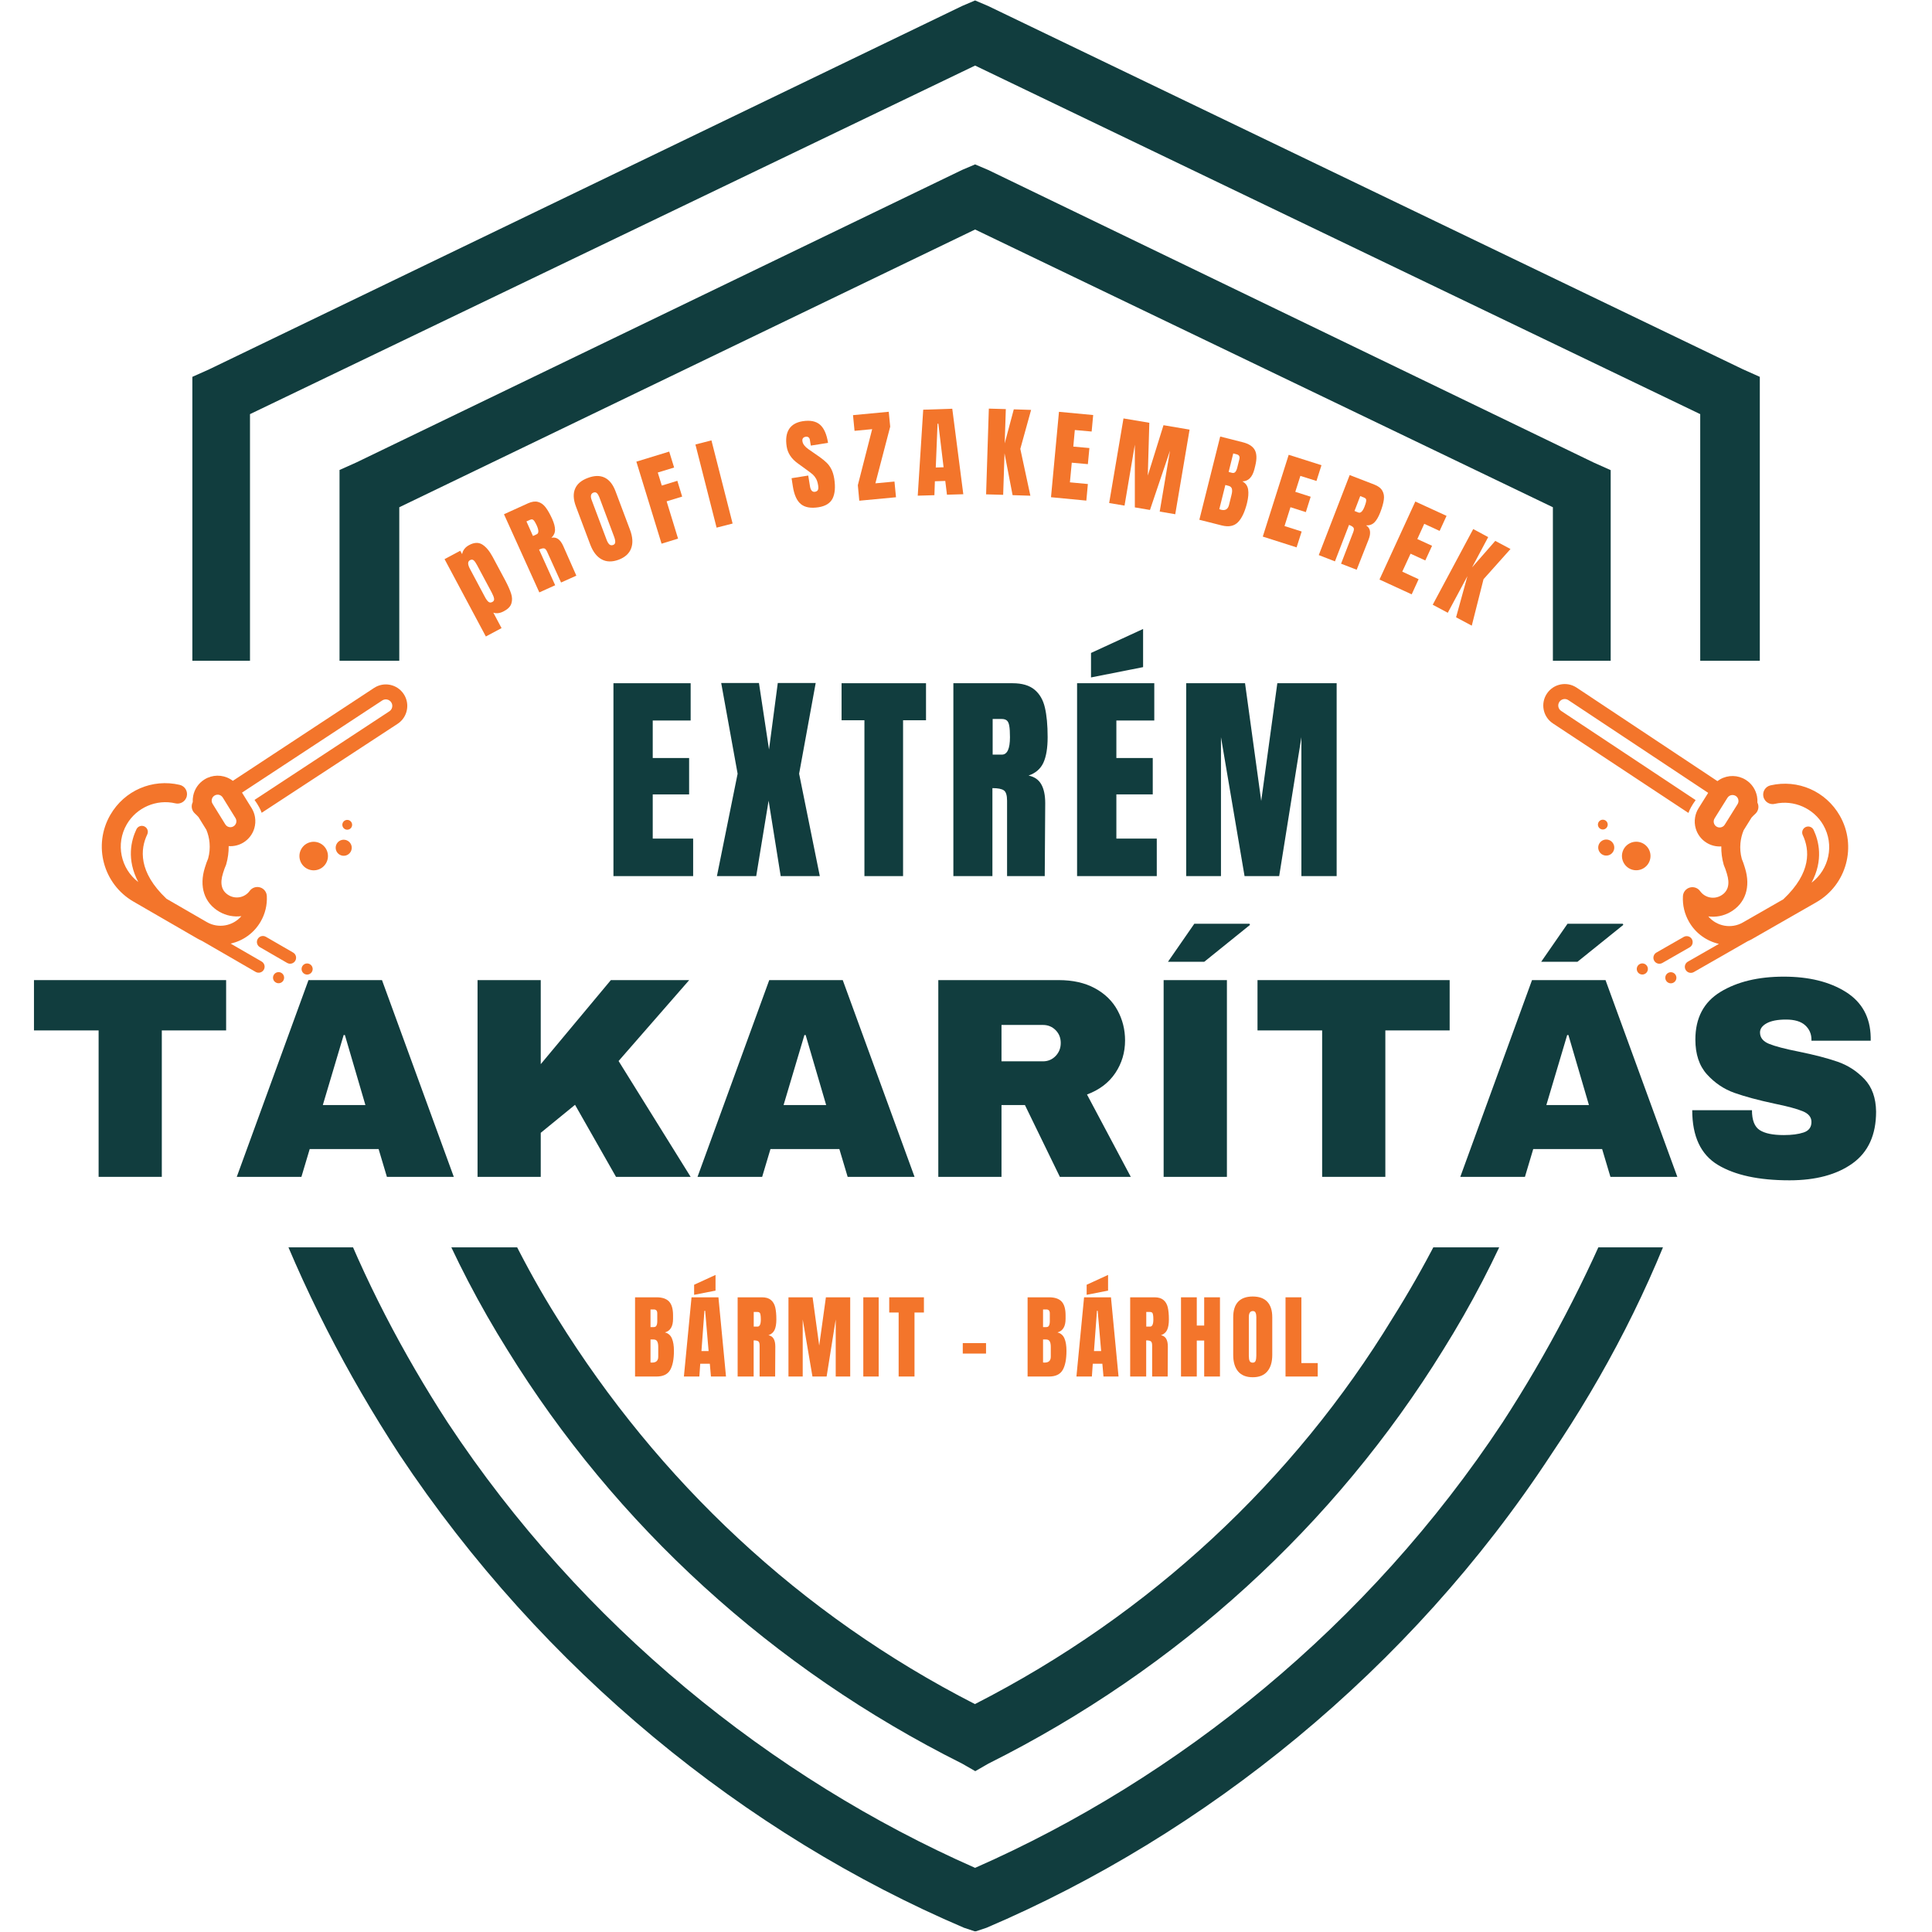 <svg xmlns="http://www.w3.org/2000/svg" xmlns:xlink="http://www.w3.org/1999/xlink" width="500" zoomAndPan="magnify" viewBox="0 0 375 375" height="500" preserveAspectRatio="xMidYMid meet"><defs><g></g><clipPath id="3125a44b32"><rect x="0" width="149" y="0" height="65"></rect></clipPath><clipPath id="2d38e7767d"><path d="M 0 242.113 L 375 242.113 L 375 374.855 L 0 374.855 Z M 0 242.113 " clip-rule="nonzero"></path></clipPath><clipPath id="00a33f695c"><path d="M 220 0.039 L 238 0.039 L 238 50 L 220 50 Z M 220 0.039 " clip-rule="nonzero"></path></clipPath><clipPath id="5266b8ffdf"><path d="M 278 0.039 L 321 0.039 L 321 50 L 278 50 Z M 278 0.039 " clip-rule="nonzero"></path></clipPath><clipPath id="9e939e11c1"><rect x="0" width="364" y="0" height="62"></rect></clipPath><clipPath id="1cb3c5bc91"><rect x="0" width="137" y="0" height="29"></rect></clipPath><clipPath id="f375f05007"><path d="M 0 0 L 375 0 L 375 128.25 L 0 128.25 Z M 0 0 " clip-rule="nonzero"></path></clipPath><clipPath id="d2e94c899d"><rect x="0" width="217" y="0" height="55"></rect></clipPath><clipPath id="b9ca982a82"><path d="M 58 163 L 64 163 L 64 169 L 58 169 Z M 58 163 " clip-rule="nonzero"></path></clipPath><clipPath id="a693a2b392"><path d="M 46.328 115.016 L 89.184 139.789 L 58.023 193.684 L 15.172 168.906 Z M 46.328 115.016 " clip-rule="nonzero"></path></clipPath><clipPath id="9a977013e8"><path d="M 46.328 115.016 L 89.184 139.789 L 58.023 193.684 L 15.172 168.906 Z M 46.328 115.016 " clip-rule="nonzero"></path></clipPath><clipPath id="06c029de5d"><path d="M 65 162 L 69 162 L 69 167 L 65 167 Z M 65 162 " clip-rule="nonzero"></path></clipPath><clipPath id="8eef0ba171"><path d="M 46.328 115.016 L 89.184 139.789 L 58.023 193.684 L 15.172 168.906 Z M 46.328 115.016 " clip-rule="nonzero"></path></clipPath><clipPath id="e12a1e8554"><path d="M 46.328 115.016 L 89.184 139.789 L 58.023 193.684 L 15.172 168.906 Z M 46.328 115.016 " clip-rule="nonzero"></path></clipPath><clipPath id="6eb6686d96"><path d="M 66 159 L 69 159 L 69 162 L 66 162 Z M 66 159 " clip-rule="nonzero"></path></clipPath><clipPath id="1fc31f9325"><path d="M 46.328 115.016 L 89.184 139.789 L 58.023 193.684 L 15.172 168.906 Z M 46.328 115.016 " clip-rule="nonzero"></path></clipPath><clipPath id="3ca9e9c905"><path d="M 46.328 115.016 L 89.184 139.789 L 58.023 193.684 L 15.172 168.906 Z M 46.328 115.016 " clip-rule="nonzero"></path></clipPath><clipPath id="1053847983"><path d="M 19 132 L 80 132 L 80 189 L 19 189 Z M 19 132 " clip-rule="nonzero"></path></clipPath><clipPath id="ce44edf02f"><path d="M 46.328 115.016 L 89.184 139.789 L 58.023 193.684 L 15.172 168.906 Z M 46.328 115.016 " clip-rule="nonzero"></path></clipPath><clipPath id="85fd524844"><path d="M 46.328 115.016 L 89.184 139.789 L 58.023 193.684 L 15.172 168.906 Z M 46.328 115.016 " clip-rule="nonzero"></path></clipPath><clipPath id="149754d1af"><path d="M 49 181 L 58 181 L 58 188 L 49 188 Z M 49 181 " clip-rule="nonzero"></path></clipPath><clipPath id="6b81162dd5"><path d="M 46.328 115.016 L 89.184 139.789 L 58.023 193.684 L 15.172 168.906 Z M 46.328 115.016 " clip-rule="nonzero"></path></clipPath><clipPath id="045a8e84a6"><path d="M 46.328 115.016 L 89.184 139.789 L 58.023 193.684 L 15.172 168.906 Z M 46.328 115.016 " clip-rule="nonzero"></path></clipPath><clipPath id="5b11c06755"><path d="M 52 188 L 56 188 L 56 191 L 52 191 Z M 52 188 " clip-rule="nonzero"></path></clipPath><clipPath id="9c160e572c"><path d="M 46.328 115.016 L 89.184 139.789 L 58.023 193.684 L 15.172 168.906 Z M 46.328 115.016 " clip-rule="nonzero"></path></clipPath><clipPath id="73450738e9"><path d="M 46.328 115.016 L 89.184 139.789 L 58.023 193.684 L 15.172 168.906 Z M 46.328 115.016 " clip-rule="nonzero"></path></clipPath><clipPath id="9c87d9e5d6"><path d="M 58 187 L 61 187 L 61 190 L 58 190 Z M 58 187 " clip-rule="nonzero"></path></clipPath><clipPath id="fc869aaff3"><path d="M 46.328 115.016 L 89.184 139.789 L 58.023 193.684 L 15.172 168.906 Z M 46.328 115.016 " clip-rule="nonzero"></path></clipPath><clipPath id="608c03b0b9"><path d="M 46.328 115.016 L 89.184 139.789 L 58.023 193.684 L 15.172 168.906 Z M 46.328 115.016 " clip-rule="nonzero"></path></clipPath><clipPath id="cf2fc0291f"><path d="M 289 115 L 364 115 L 364 194 L 289 194 Z M 289 115 " clip-rule="nonzero"></path></clipPath><clipPath id="e0f68f7f79"><path d="M 289.684 139.5 L 332.641 114.906 L 363.57 168.93 L 320.613 193.523 Z M 289.684 139.5 " clip-rule="nonzero"></path></clipPath><clipPath id="450558a812"><path d="M 25 48 L 32 48 L 32 54 L 25 54 Z M 25 48 " clip-rule="nonzero"></path></clipPath><clipPath id="67ea6b536a"><path d="M 0.684 24.5 L 43.641 -0.094 L 74.57 53.93 L 31.613 78.523 Z M 0.684 24.5 " clip-rule="nonzero"></path></clipPath><clipPath id="c47cc47cb7"><path d="M 43.367 0.062 L 0.41 24.66 L 31.34 78.68 L 74.297 54.086 Z M 43.367 0.062 " clip-rule="nonzero"></path></clipPath><clipPath id="7f6c2bdf58"><path d="M 21 47 L 25 47 L 25 52 L 21 52 Z M 21 47 " clip-rule="nonzero"></path></clipPath><clipPath id="0cfa44974f"><path d="M 0.684 24.5 L 43.641 -0.094 L 74.57 53.93 L 31.613 78.523 Z M 0.684 24.5 " clip-rule="nonzero"></path></clipPath><clipPath id="142bcbba32"><path d="M 43.367 0.062 L 0.41 24.66 L 31.34 78.68 L 74.297 54.086 Z M 43.367 0.062 " clip-rule="nonzero"></path></clipPath><clipPath id="8eb79d09fe"><path d="M 21 44 L 24 44 L 24 47 L 21 47 Z M 21 44 " clip-rule="nonzero"></path></clipPath><clipPath id="5152024df2"><path d="M 0.684 24.5 L 43.641 -0.094 L 74.57 53.93 L 31.613 78.523 Z M 0.684 24.5 " clip-rule="nonzero"></path></clipPath><clipPath id="2d8561dd41"><path d="M 43.367 0.062 L 0.41 24.66 L 31.34 78.68 L 74.297 54.086 Z M 43.367 0.062 " clip-rule="nonzero"></path></clipPath><clipPath id="4570b9b8cd"><path d="M 10 17 L 70 17 L 70 74 L 10 74 Z M 10 17 " clip-rule="nonzero"></path></clipPath><clipPath id="7b6fd13e63"><path d="M 0.684 24.5 L 43.641 -0.094 L 74.57 53.93 L 31.613 78.523 Z M 0.684 24.5 " clip-rule="nonzero"></path></clipPath><clipPath id="c9581d3914"><path d="M 43.367 0.062 L 0.41 24.66 L 31.34 78.68 L 74.297 54.086 Z M 43.367 0.062 " clip-rule="nonzero"></path></clipPath><clipPath id="522671db9c"><path d="M 31 66 L 40 66 L 40 73 L 31 73 Z M 31 66 " clip-rule="nonzero"></path></clipPath><clipPath id="1f1f1d72cc"><path d="M 0.684 24.5 L 43.641 -0.094 L 74.57 53.93 L 31.613 78.523 Z M 0.684 24.5 " clip-rule="nonzero"></path></clipPath><clipPath id="12170f3a61"><path d="M 43.367 0.062 L 0.41 24.66 L 31.34 78.68 L 74.297 54.086 Z M 43.367 0.062 " clip-rule="nonzero"></path></clipPath><clipPath id="3d18d85405"><path d="M 34 73 L 37 73 L 37 76 L 34 76 Z M 34 73 " clip-rule="nonzero"></path></clipPath><clipPath id="070a18505b"><path d="M 0.684 24.5 L 43.641 -0.094 L 74.57 53.93 L 31.613 78.523 Z M 0.684 24.5 " clip-rule="nonzero"></path></clipPath><clipPath id="1e112109b8"><path d="M 43.367 0.062 L 0.41 24.66 L 31.34 78.68 L 74.297 54.086 Z M 43.367 0.062 " clip-rule="nonzero"></path></clipPath><clipPath id="8dcd47deb0"><path d="M 28 71 L 31 71 L 31 75 L 28 75 Z M 28 71 " clip-rule="nonzero"></path></clipPath><clipPath id="2a2e729715"><path d="M 0.684 24.5 L 43.641 -0.094 L 74.57 53.93 L 31.613 78.523 Z M 0.684 24.5 " clip-rule="nonzero"></path></clipPath><clipPath id="0fc2be75ab"><path d="M 43.367 0.062 L 0.41 24.66 L 31.34 78.68 L 74.297 54.086 Z M 43.367 0.062 " clip-rule="nonzero"></path></clipPath><clipPath id="1433846ddc"><rect x="0" width="75" y="0" height="79"></rect></clipPath></defs><g transform="matrix(1, 0, 0, 1, 116, 120)"><g clip-path="url(#3125a44b32)"><g fill="#113d3e" fill-opacity="1"><g transform="translate(1.414, 50.052)"><g><path d="M 1.656 0 L 1.656 -37.438 L 16.641 -37.438 L 16.641 -30.203 L 9.281 -30.203 L 9.281 -22.922 L 16.344 -22.922 L 16.344 -15.859 L 9.281 -15.859 L 9.281 -7.281 L 17.125 -7.281 L 17.125 0 Z M 1.656 0 "></path></g></g></g><g fill="#113d3e" fill-opacity="1"><g transform="translate(22.593, 50.052)"><g><path d="M 0.562 0 L 4.578 -19.875 L 1.391 -37.484 L 8.719 -37.484 L 10.672 -24.578 L 12.375 -37.484 L 19.734 -37.484 L 16.516 -19.875 L 20.531 0 L 12.938 0 L 10.594 -14.641 L 8.188 0 Z M 0.562 0 "></path></g></g></g><g fill="#113d3e" fill-opacity="1"><g transform="translate(46.91, 50.052)"><g><path d="M 4.875 0 L 4.875 -30.25 L 0.438 -30.25 L 0.438 -37.438 L 16.828 -37.438 L 16.828 -30.25 L 12.375 -30.25 L 12.375 0 Z M 4.875 0 "></path></g></g></g><g fill="#113d3e" fill-opacity="1"><g transform="translate(67.393, 50.052)"><g><path d="M 1.656 -37.438 L 13.156 -37.438 C 14.988 -37.438 16.406 -37.02 17.406 -36.188 C 18.406 -35.363 19.078 -34.203 19.422 -32.703 C 19.773 -31.211 19.953 -29.301 19.953 -26.969 C 19.953 -24.852 19.676 -23.195 19.125 -22 C 18.57 -20.812 17.613 -19.984 16.25 -19.516 C 17.383 -19.285 18.207 -18.719 18.719 -17.812 C 19.227 -16.914 19.484 -15.695 19.484 -14.156 L 19.391 0 L 12.078 0 L 12.078 -14.641 C 12.078 -15.691 11.867 -16.359 11.453 -16.641 C 11.047 -16.93 10.305 -17.078 9.234 -17.078 L 9.234 0 L 1.656 0 Z M 11.062 -23.578 C 12.113 -23.578 12.641 -24.707 12.641 -26.969 C 12.641 -27.957 12.594 -28.695 12.5 -29.188 C 12.414 -29.688 12.254 -30.031 12.016 -30.219 C 11.785 -30.406 11.457 -30.5 11.031 -30.5 L 9.281 -30.5 L 9.281 -23.578 Z M 11.062 -23.578 "></path></g></g></g><g fill="#113d3e" fill-opacity="1"><g transform="translate(91.405, 50.052)"><g><path d="M 1.656 0 L 1.656 -37.438 L 16.641 -37.438 L 16.641 -30.203 L 9.281 -30.203 L 9.281 -22.922 L 16.344 -22.922 L 16.344 -15.859 L 9.281 -15.859 L 9.281 -7.281 L 17.125 -7.281 L 17.125 0 Z M 4.359 -38.562 L 4.359 -43.312 L 14.469 -47.969 L 14.469 -40.562 Z M 4.359 -38.562 "></path></g></g></g><g fill="#113d3e" fill-opacity="1"><g transform="translate(112.584, 50.052)"><g><path d="M 1.656 0 L 1.656 -37.438 L 13.078 -37.438 L 16.219 -14.594 L 19.344 -37.438 L 30.859 -37.438 L 30.859 0 L 24.016 0 L 24.016 -26.969 L 19.703 0 L 12.984 0 L 8.406 -26.969 L 8.406 0 Z M 1.656 0 "></path></g></g></g></g></g><g clip-path="url(#2d38e7767d)"><path fill="#113d3e" d="M 316.961 224.746 L 286.215 224.746 C 281.887 235.586 276.449 246.074 270.289 255.871 C 251.109 287.344 223.27 313.383 189.234 330.762 C 155.234 313.383 127.742 287.344 108.184 255.871 C 102.02 246.109 96.965 235.617 92.258 224.746 L -14.77 224.746 L 51.809 231.637 C 58.699 250.09 67.355 266.742 77.5 282.289 C 105.371 324.254 144.773 356.105 187.117 374.18 L 189.301 374.906 L 191.48 374.18 C 233.824 356.105 273.605 324.254 301.098 282.289 C 311.59 266.742 320.277 250.09 326.789 231.637 L 393.371 224.746 Z M 291.648 276.094 C 265.613 315.531 228.703 345.203 189.266 362.551 C 149.832 345.172 112.922 315.531 86.883 276.094 C 78.195 262.699 70.609 248.227 64.828 233.059 L 84.355 234.859 C 88.34 244.273 93.047 253.312 98.48 262.004 C 119.465 296.004 149.863 323.875 186.77 342.328 L 189.301 343.781 L 191.828 342.328 C 228.734 323.875 259.102 296.035 280.117 262.004 C 285.551 253.312 290.258 244.273 294.242 234.859 L 314.148 233.059 C 307.922 248.258 300.34 262.73 291.648 276.094 Z M 291.648 276.094 " fill-opacity="1" fill-rule="nonzero"></path></g><g transform="matrix(1, 0, 0, 1, 5, 179)"><g clip-path="url(#9e939e11c1)"><g fill="#113d3e" fill-opacity="1"><g transform="translate(0.313, 49.426)"><g><path d="M 26.094 -28.422 L 26.094 0 L 13.828 0 L 13.828 -28.422 L 1.281 -28.422 L 1.281 -38.188 L 38.578 -38.188 L 38.578 -28.422 Z M 26.094 -28.422 "></path></g></g></g><g fill="#113d3e" fill-opacity="1"><g transform="translate(40.394, 49.426)"><g><path d="M 29.703 0 L 28.094 -5.391 L 14.719 -5.391 L 13.109 0 L 0.562 0 L 14.484 -38.188 L 28.75 -38.188 L 42.688 0 Z M 17.266 -13.938 L 25.531 -13.938 L 21.547 -27.531 L 21.312 -27.531 Z M 17.266 -13.938 "></path></g></g></g><g fill="#113d3e" fill-opacity="1"><g transform="translate(83.583, 49.426)"><g><path d="M 29.984 -38.188 L 45.188 -38.188 L 31.484 -22.484 L 45.469 0 L 30.984 0 L 23.031 -13.984 L 16.375 -8.547 L 16.375 0 L 4.109 0 L 4.109 -38.188 L 16.375 -38.188 L 16.375 -21.875 Z M 29.984 -38.188 "></path></g></g></g><g fill="#113d3e" fill-opacity="1"><g transform="translate(129.826, 49.426)"><g><path d="M 29.703 0 L 28.094 -5.391 L 14.719 -5.391 L 13.109 0 L 0.562 0 L 14.484 -38.188 L 28.75 -38.188 L 42.688 0 Z M 17.266 -13.938 L 25.531 -13.938 L 21.547 -27.531 L 21.312 -27.531 Z M 17.266 -13.938 "></path></g></g></g><g fill="#113d3e" fill-opacity="1"><g transform="translate(173.015, 49.426)"><g><path d="M 40.359 -26.484 C 40.359 -24.148 39.727 -22.039 38.469 -20.156 C 37.207 -18.27 35.375 -16.879 32.969 -15.984 L 41.469 0 L 27.703 0 L 20.922 -13.938 L 16.375 -13.938 L 16.375 0 L 4.109 0 L 4.109 -38.188 L 27.484 -38.188 C 30.223 -38.188 32.562 -37.66 34.5 -36.609 C 36.445 -35.555 37.91 -34.129 38.891 -32.328 C 39.867 -30.535 40.359 -28.586 40.359 -26.484 Z M 27.875 -25.984 C 27.875 -26.984 27.539 -27.816 26.875 -28.484 C 26.207 -29.148 25.391 -29.484 24.422 -29.484 L 16.375 -29.484 L 16.375 -22.422 L 24.422 -22.422 C 25.391 -22.422 26.207 -22.766 26.875 -23.453 C 27.539 -24.141 27.875 -24.984 27.875 -25.984 Z M 27.875 -25.984 "></path></g></g></g><g clip-path="url(#00a33f695c)"><g fill="#113d3e" fill-opacity="1"><g transform="translate(216.205, 49.426)"><g><path d="M 5.5 -41.75 L 10.609 -49.125 L 21.312 -49.125 L 21.422 -48.906 L 12.547 -41.75 Z M 4.656 -38.188 L 16.938 -38.188 L 16.938 0 L 4.656 0 Z M 4.656 -38.188 "></path></g></g></g></g><g fill="#113d3e" fill-opacity="1"><g transform="translate(237.8, 49.426)"><g><path d="M 26.094 -28.422 L 26.094 0 L 13.828 0 L 13.828 -28.422 L 1.281 -28.422 L 1.281 -38.188 L 38.578 -38.188 L 38.578 -28.422 Z M 26.094 -28.422 "></path></g></g></g><g clip-path="url(#5266b8ffdf)"><g fill="#113d3e" fill-opacity="1"><g transform="translate(277.88, 49.426)"><g><path d="M 16.266 -41.75 L 21.375 -49.125 L 32.094 -49.125 L 32.203 -48.906 L 23.312 -41.75 Z M 28.094 -5.391 L 14.719 -5.391 L 13.109 0 L 0.562 0 L 14.484 -38.188 L 28.75 -38.188 L 42.688 0 L 29.703 0 Z M 25.531 -13.938 L 21.547 -27.531 L 21.312 -27.531 L 17.266 -13.938 Z M 25.531 -13.938 "></path></g></g></g></g><g fill="#113d3e" fill-opacity="1"><g transform="translate(321.07, 49.426)"><g><path d="M 20.156 -38.859 C 25.039 -38.859 29.055 -37.867 32.203 -35.891 C 35.348 -33.91 36.957 -30.977 37.031 -27.094 L 37.031 -26.422 L 25.531 -26.422 L 25.531 -26.641 C 25.531 -27.754 25.125 -28.68 24.312 -29.422 C 23.5 -30.16 22.258 -30.531 20.594 -30.531 C 18.969 -30.531 17.719 -30.289 16.844 -29.812 C 15.977 -29.332 15.547 -28.738 15.547 -28.031 C 15.547 -27.031 16.133 -26.289 17.312 -25.812 C 18.5 -25.332 20.406 -24.832 23.031 -24.312 C 26.102 -23.688 28.629 -23.031 30.609 -22.344 C 32.598 -21.656 34.332 -20.535 35.812 -18.984 C 37.289 -17.43 38.047 -15.32 38.078 -12.656 C 38.078 -8.145 36.551 -4.797 33.5 -2.609 C 30.445 -0.422 26.367 0.672 21.266 0.672 C 15.305 0.672 10.672 -0.328 7.359 -2.328 C 4.047 -4.328 2.391 -7.863 2.391 -12.938 L 13.984 -12.938 C 13.984 -11.008 14.484 -9.723 15.484 -9.078 C 16.484 -8.43 18.039 -8.109 20.156 -8.109 C 21.707 -8.109 22.988 -8.273 24 -8.609 C 25.02 -8.941 25.531 -9.625 25.531 -10.656 C 25.531 -11.582 24.969 -12.273 23.844 -12.734 C 22.719 -13.203 20.875 -13.695 18.312 -14.219 C 15.207 -14.883 12.633 -15.578 10.594 -16.297 C 8.562 -17.016 6.785 -18.207 5.266 -19.875 C 3.754 -21.539 3 -23.797 3 -26.641 C 3 -30.828 4.617 -33.91 7.859 -35.891 C 11.098 -37.867 15.195 -38.859 20.156 -38.859 Z M 20.156 -38.859 "></path></g></g></g></g></g><g transform="matrix(1, 0, 0, 1, 122, 246)"><g clip-path="url(#1cb3c5bc91)"><g fill="#f3752b" fill-opacity="1"><g transform="translate(0.576, 21.181)"><g><path d="M 0.688 -15.375 L 4.859 -15.375 C 5.973 -15.375 6.785 -15.098 7.297 -14.547 C 7.805 -14.004 8.062 -13.113 8.062 -11.875 L 8.062 -11.188 C 8.062 -9.719 7.535 -8.844 6.484 -8.562 C 7.129 -8.395 7.582 -8.004 7.844 -7.391 C 8.102 -6.785 8.234 -5.984 8.234 -4.984 C 8.234 -3.348 7.988 -2.109 7.5 -1.266 C 7.008 -0.422 6.129 0 4.859 0 L 0.688 0 Z M 4.312 -9.594 C 4.57 -9.594 4.75 -9.691 4.844 -9.891 C 4.945 -10.086 5 -10.363 5 -10.719 L 5 -12.266 C 5 -12.766 4.773 -13.016 4.328 -13.016 L 3.688 -13.016 L 3.688 -9.594 Z M 4 -2.703 C 4.789 -2.703 5.188 -3.082 5.188 -3.844 L 5.188 -5.766 C 5.188 -6.234 5.117 -6.586 4.984 -6.828 C 4.848 -7.066 4.609 -7.188 4.266 -7.188 L 3.688 -7.188 L 3.688 -2.719 Z M 4 -2.703 "></path></g></g></g><g fill="#f3752b" fill-opacity="1"><g transform="translate(10.478, 21.181)"><g><path d="M 0.266 0 L 1.75 -15.375 L 6.969 -15.375 L 8.438 0 L 5.516 0 L 5.297 -2.484 L 3.438 -2.484 L 3.266 0 Z M 3.672 -4.938 L 5.062 -4.938 L 4.391 -12.766 L 4.25 -12.766 Z M 2.25 -15.859 L 2.25 -17.812 L 6.406 -19.719 L 6.406 -16.672 Z M 2.25 -15.859 "></path></g></g></g><g fill="#f3752b" fill-opacity="1"><g transform="translate(20.487, 21.181)"><g><path d="M 0.688 -15.375 L 5.406 -15.375 C 6.156 -15.375 6.734 -15.203 7.141 -14.859 C 7.555 -14.523 7.836 -14.051 7.984 -13.438 C 8.129 -12.82 8.203 -12.035 8.203 -11.078 C 8.203 -10.211 8.086 -9.535 7.859 -9.047 C 7.629 -8.555 7.234 -8.211 6.672 -8.016 C 7.141 -7.922 7.477 -7.688 7.688 -7.312 C 7.895 -6.945 8 -6.445 8 -5.812 L 7.969 0 L 4.953 0 L 4.953 -6.016 C 4.953 -6.441 4.867 -6.711 4.703 -6.828 C 4.535 -6.953 4.234 -7.016 3.797 -7.016 L 3.797 0 L 0.688 0 Z M 4.547 -9.688 C 4.973 -9.688 5.188 -10.148 5.188 -11.078 C 5.188 -11.484 5.164 -11.785 5.125 -11.984 C 5.094 -12.191 5.031 -12.332 4.938 -12.406 C 4.844 -12.488 4.707 -12.531 4.531 -12.531 L 3.812 -12.531 L 3.812 -9.688 Z M 4.547 -9.688 "></path></g></g></g><g fill="#f3752b" fill-opacity="1"><g transform="translate(30.353, 21.181)"><g><path d="M 0.688 0 L 0.688 -15.375 L 5.375 -15.375 L 6.656 -6 L 7.953 -15.375 L 12.672 -15.375 L 12.672 0 L 9.859 0 L 9.859 -11.078 L 8.094 0 L 5.344 0 L 3.453 -11.078 L 3.453 0 Z M 0.688 0 "></path></g></g></g><g fill="#f3752b" fill-opacity="1"><g transform="translate(45.036, 21.181)"><g><path d="M 0.531 0 L 0.531 -15.375 L 3.516 -15.375 L 3.516 0 Z M 0.531 0 "></path></g></g></g><g fill="#f3752b" fill-opacity="1"><g transform="translate(50.426, 21.181)"><g><path d="M 2 0 L 2 -12.422 L 0.172 -12.422 L 0.172 -15.375 L 6.906 -15.375 L 6.906 -12.422 L 5.078 -12.422 L 5.078 0 Z M 2 0 "></path></g></g></g><g fill="#f3752b" fill-opacity="1"><g transform="translate(58.842, 21.181)"><g></g></g></g><g fill="#f3752b" fill-opacity="1"><g transform="translate(64.357, 21.181)"><g><path d="M 0.516 -4.453 L 0.516 -6.484 L 5.031 -6.484 L 5.031 -4.453 Z M 0.516 -4.453 "></path></g></g></g><g fill="#f3752b" fill-opacity="1"><g transform="translate(71.251, 21.181)"><g></g></g></g><g fill="#f3752b" fill-opacity="1"><g transform="translate(76.767, 21.181)"><g><path d="M 0.688 -15.375 L 4.859 -15.375 C 5.973 -15.375 6.785 -15.098 7.297 -14.547 C 7.805 -14.004 8.062 -13.113 8.062 -11.875 L 8.062 -11.188 C 8.062 -9.719 7.535 -8.844 6.484 -8.562 C 7.129 -8.395 7.582 -8.004 7.844 -7.391 C 8.102 -6.785 8.234 -5.984 8.234 -4.984 C 8.234 -3.348 7.988 -2.109 7.5 -1.266 C 7.008 -0.422 6.129 0 4.859 0 L 0.688 0 Z M 4.312 -9.594 C 4.57 -9.594 4.75 -9.691 4.844 -9.891 C 4.945 -10.086 5 -10.363 5 -10.719 L 5 -12.266 C 5 -12.766 4.773 -13.016 4.328 -13.016 L 3.688 -13.016 L 3.688 -9.594 Z M 4 -2.703 C 4.789 -2.703 5.188 -3.082 5.188 -3.844 L 5.188 -5.766 C 5.188 -6.234 5.117 -6.586 4.984 -6.828 C 4.848 -7.066 4.609 -7.188 4.266 -7.188 L 3.688 -7.188 L 3.688 -2.719 Z M 4 -2.703 "></path></g></g></g><g fill="#f3752b" fill-opacity="1"><g transform="translate(86.669, 21.181)"><g><path d="M 0.266 0 L 1.75 -15.375 L 6.969 -15.375 L 8.438 0 L 5.516 0 L 5.297 -2.484 L 3.438 -2.484 L 3.266 0 Z M 3.672 -4.938 L 5.062 -4.938 L 4.391 -12.766 L 4.25 -12.766 Z M 2.25 -15.859 L 2.25 -17.812 L 6.406 -19.719 L 6.406 -16.672 Z M 2.25 -15.859 "></path></g></g></g><g fill="#f3752b" fill-opacity="1"><g transform="translate(96.678, 21.181)"><g><path d="M 0.688 -15.375 L 5.406 -15.375 C 6.156 -15.375 6.734 -15.203 7.141 -14.859 C 7.555 -14.523 7.836 -14.051 7.984 -13.438 C 8.129 -12.82 8.203 -12.035 8.203 -11.078 C 8.203 -10.211 8.086 -9.535 7.859 -9.047 C 7.629 -8.555 7.234 -8.211 6.672 -8.016 C 7.141 -7.922 7.477 -7.688 7.688 -7.312 C 7.895 -6.945 8 -6.445 8 -5.812 L 7.969 0 L 4.953 0 L 4.953 -6.016 C 4.953 -6.441 4.867 -6.711 4.703 -6.828 C 4.535 -6.953 4.234 -7.016 3.797 -7.016 L 3.797 0 L 0.688 0 Z M 4.547 -9.688 C 4.973 -9.688 5.188 -10.148 5.188 -11.078 C 5.188 -11.484 5.164 -11.785 5.125 -11.984 C 5.094 -12.191 5.031 -12.332 4.938 -12.406 C 4.844 -12.488 4.707 -12.531 4.531 -12.531 L 3.812 -12.531 L 3.812 -9.688 Z M 4.547 -9.688 "></path></g></g></g><g fill="#f3752b" fill-opacity="1"><g transform="translate(106.544, 21.181)"><g><path d="M 0.688 0 L 0.688 -15.375 L 3.75 -15.375 L 3.75 -9.891 L 5.188 -9.891 L 5.188 -15.375 L 8.25 -15.375 L 8.25 0 L 5.188 0 L 5.188 -6.984 L 3.75 -6.984 L 3.75 0 Z M 0.688 0 "></path></g></g></g><g fill="#f3752b" fill-opacity="1"><g transform="translate(116.804, 21.181)"><g><path d="M 4.344 0.141 C 3.102 0.141 2.16 -0.234 1.516 -0.984 C 0.879 -1.742 0.562 -2.812 0.562 -4.188 L 0.562 -11.516 C 0.562 -12.836 0.879 -13.836 1.516 -14.516 C 2.16 -15.191 3.102 -15.531 4.344 -15.531 C 5.594 -15.531 6.535 -15.191 7.172 -14.516 C 7.816 -13.836 8.141 -12.836 8.141 -11.516 L 8.141 -4.188 C 8.141 -2.801 7.816 -1.734 7.172 -0.984 C 6.535 -0.234 5.594 0.141 4.344 0.141 Z M 4.344 -2.688 C 4.625 -2.688 4.812 -2.805 4.906 -3.047 C 5 -3.285 5.047 -3.617 5.047 -4.047 L 5.047 -11.562 C 5.047 -11.895 5 -12.164 4.906 -12.375 C 4.82 -12.594 4.645 -12.703 4.375 -12.703 C 3.852 -12.703 3.594 -12.312 3.594 -11.531 L 3.594 -4.031 C 3.594 -3.582 3.645 -3.242 3.75 -3.016 C 3.863 -2.797 4.062 -2.688 4.344 -2.688 Z M 4.344 -2.688 "></path></g></g></g><g fill="#f3752b" fill-opacity="1"><g transform="translate(126.832, 21.181)"><g><path d="M 0.688 0 L 0.688 -15.375 L 3.766 -15.375 L 3.766 -2.609 L 6.938 -2.609 L 6.938 0 Z M 0.688 0 "></path></g></g></g></g></g><g clip-path="url(#f375f05007)"><path fill="#113d3e" d="M 48.523 153.82 L 77.5 153.82 L 77.5 98.457 L 189.266 44.547 L 301.414 98.457 L 301.414 153.82 L 416.816 153.82 L 341.578 146.582 L 341.578 73.145 L 338.324 71.691 L 191.797 1.164 L 189.266 0.086 L 186.738 1.164 L 40.59 71.691 L 37.336 73.145 L 37.336 146.582 L -38.281 153.82 Z M 48.523 80.383 L 189.266 12.727 L 330.012 80.383 L 330.012 145.508 L 312.633 143.707 L 312.633 91.254 L 309.379 89.801 L 191.797 32.984 L 189.266 31.91 L 186.738 32.984 L 69.156 89.766 L 65.902 91.223 L 65.902 143.676 L 48.523 145.477 Z M 48.523 80.383 " fill-opacity="1" fill-rule="nonzero"></path></g><g transform="matrix(1, 0, 0, 1, 81, 73)"><g clip-path="url(#d2e94c899d)"><g fill="#f3752b" fill-opacity="1"><g transform="translate(11.382, 48.356)"><g><path d="M -6.094 -12.828 L -3.047 -14.453 L -2.688 -13.797 C -2.539 -14.566 -2.082 -15.156 -1.312 -15.562 C -0.344 -16.082 0.5 -16.117 1.219 -15.672 C 1.945 -15.223 2.617 -14.426 3.234 -13.281 L 5.719 -8.641 C 6.238 -7.648 6.609 -6.812 6.828 -6.125 C 7.047 -5.445 7.062 -4.812 6.875 -4.219 C 6.695 -3.633 6.211 -3.133 5.422 -2.719 C 4.68 -2.32 4 -2.227 3.375 -2.438 L 4.969 0.562 L 1.922 2.188 Z M 3.188 -4.516 C 3.457 -4.66 3.566 -4.879 3.516 -5.172 C 3.473 -5.461 3.32 -5.852 3.062 -6.344 L 0.219 -11.656 C -0.008 -12.094 -0.223 -12.398 -0.422 -12.578 C -0.629 -12.766 -0.875 -12.781 -1.156 -12.625 C -1.625 -12.375 -1.629 -11.816 -1.172 -10.953 L 1.75 -5.469 C 1.977 -5.039 2.203 -4.734 2.422 -4.547 C 2.641 -4.367 2.895 -4.359 3.188 -4.516 Z M 3.188 -4.516 "></path></g></g></g><g fill="#f3752b" fill-opacity="1"><g transform="translate(23.01, 42.283)"><g><path d="M -6.188 -15.469 L -1.516 -17.594 C -0.773 -17.926 -0.129 -18.016 0.422 -17.859 C 0.984 -17.711 1.473 -17.363 1.891 -16.812 C 2.305 -16.27 2.727 -15.531 3.156 -14.594 C 3.539 -13.738 3.727 -13.02 3.719 -12.438 C 3.719 -11.852 3.484 -11.344 3.016 -10.906 C 3.516 -11.008 3.953 -10.926 4.328 -10.656 C 4.703 -10.383 5.031 -9.938 5.312 -9.312 L 7.859 -3.547 L 4.891 -2.219 L 2.203 -8.156 C 2.016 -8.582 1.812 -8.812 1.594 -8.844 C 1.383 -8.883 1.062 -8.805 0.625 -8.609 L 3.75 -1.688 L 0.672 -0.297 Z M 0.156 -11.578 C 0.582 -11.766 0.594 -12.32 0.188 -13.25 C 0 -13.645 -0.156 -13.938 -0.281 -14.125 C -0.414 -14.312 -0.547 -14.422 -0.672 -14.453 C -0.797 -14.492 -0.945 -14.473 -1.125 -14.391 L -1.828 -14.078 L -0.562 -11.25 Z M 0.156 -11.578 "></path></g></g></g><g fill="#f3752b" fill-opacity="1"><g transform="translate(34.605, 37.155)"><g><path d="M 4.484 -1.516 C 3.211 -1.047 2.102 -1.07 1.156 -1.594 C 0.219 -2.113 -0.508 -3.062 -1.031 -4.438 L -3.828 -11.875 C -4.328 -13.219 -4.379 -14.352 -3.984 -15.281 C -3.598 -16.219 -2.77 -16.922 -1.5 -17.391 C -0.25 -17.867 0.832 -17.891 1.75 -17.453 C 2.664 -17.016 3.375 -16.125 3.875 -14.781 L 6.672 -7.344 C 7.203 -5.945 7.281 -4.742 6.906 -3.734 C 6.539 -2.734 5.734 -1.992 4.484 -1.516 Z M 3.406 -4.375 C 3.676 -4.477 3.812 -4.672 3.812 -4.953 C 3.82 -5.234 3.742 -5.586 3.578 -6.016 L 0.719 -13.656 C 0.594 -13.988 0.441 -14.242 0.266 -14.422 C 0.086 -14.598 -0.133 -14.641 -0.406 -14.547 C -0.938 -14.348 -1.051 -13.852 -0.75 -13.062 L 2.109 -5.453 C 2.273 -5.004 2.457 -4.688 2.656 -4.5 C 2.863 -4.312 3.113 -4.27 3.406 -4.375 Z M 3.406 -4.375 "></path></g></g></g><g fill="#f3752b" fill-opacity="1"><g transform="translate(46.705, 32.747)"><g><path d="M 0.703 -0.219 L -4.188 -16.141 L 2.188 -18.094 L 3.141 -15 L -0.031 -14.031 L 0.75 -11.5 L 3.766 -12.422 L 4.703 -9.359 L 1.688 -8.438 L 3.906 -1.203 Z M 0.703 -0.219 "></path></g></g></g><g fill="#f3752b" fill-opacity="1"><g transform="translate(57.528, 29.556)"><g><path d="M 0.562 -0.141 L -3.547 -16.281 L -0.438 -17.078 L 3.672 -0.938 Z M 0.562 -0.141 "></path></g></g></g><g fill="#f3752b" fill-opacity="1"><g transform="translate(65.309, 27.653)"><g></g></g></g><g fill="#f3752b" fill-opacity="1"><g transform="translate(73.207, 26.022)"><g><path d="M 4.656 -0.562 C 3.164 -0.332 2.031 -0.535 1.25 -1.172 C 0.469 -1.805 -0.051 -2.945 -0.312 -4.594 L -0.562 -6.203 L 2.672 -6.719 L 3 -4.688 C 3.125 -3.863 3.453 -3.488 3.984 -3.562 C 4.266 -3.613 4.453 -3.734 4.547 -3.922 C 4.641 -4.109 4.656 -4.406 4.594 -4.812 C 4.508 -5.344 4.375 -5.773 4.188 -6.109 C 4 -6.441 3.785 -6.711 3.547 -6.922 C 3.316 -7.129 2.91 -7.441 2.328 -7.859 L 0.672 -9.062 C -0.586 -9.957 -1.316 -11.055 -1.516 -12.359 C -1.734 -13.766 -1.582 -14.883 -1.062 -15.719 C -0.539 -16.551 0.344 -17.066 1.594 -17.266 C 3.07 -17.492 4.195 -17.266 4.969 -16.578 C 5.738 -15.898 6.254 -14.727 6.516 -13.062 L 3.172 -12.531 L 2.984 -13.656 C 2.953 -13.875 2.863 -14.035 2.719 -14.141 C 2.57 -14.242 2.395 -14.281 2.188 -14.25 C 1.926 -14.207 1.742 -14.109 1.641 -13.953 C 1.535 -13.805 1.504 -13.609 1.547 -13.359 C 1.629 -12.828 2.02 -12.316 2.719 -11.828 L 4.922 -10.297 C 5.43 -9.93 5.863 -9.578 6.219 -9.234 C 6.582 -8.891 6.895 -8.461 7.156 -7.953 C 7.414 -7.453 7.602 -6.836 7.719 -6.109 C 7.969 -4.492 7.863 -3.219 7.406 -2.281 C 6.945 -1.352 6.031 -0.781 4.656 -0.562 Z M 4.656 -0.562 "></path></g></g></g><g fill="#f3752b" fill-opacity="1"><g transform="translate(85.475, 24.22)"><g><path d="M 0.312 -0.031 L 0.031 -3.047 L 2.812 -13.922 L -0.609 -13.594 L -0.906 -16.641 L 6.031 -17.297 L 6.312 -14.406 L 3.438 -3.406 L 7.141 -3.75 L 7.438 -0.703 Z M 0.312 -0.031 "></path></g></g></g><g fill="#f3752b" fill-opacity="1"><g transform="translate(96.836, 23.226)"><g><path d="M 0.297 -0.016 L 1.359 -16.703 L 7 -16.891 L 9.141 -0.297 L 5.969 -0.203 L 5.641 -2.875 L 3.625 -2.812 L 3.531 -0.109 Z M 3.797 -5.484 L 5.312 -5.531 L 4.297 -13.984 L 4.141 -13.984 Z M 3.797 -5.484 "></path></g></g></g><g fill="#f3752b" fill-opacity="1"><g transform="translate(109.667, 22.921)"><g><path d="M 0.734 0.031 L 1.266 -16.609 L 4.562 -16.516 L 4.344 -9.859 L 6.109 -16.469 L 9.469 -16.359 L 7.375 -8.797 L 9.328 0.297 L 5.875 0.188 L 4.312 -7.938 L 4.047 0.125 Z M 0.734 0.031 "></path></g></g></g><g fill="#f3752b" fill-opacity="1"><g transform="translate(122.264, 23.449)"><g><path d="M 0.734 0.062 L 2.281 -16.516 L 8.922 -15.891 L 8.625 -12.688 L 5.359 -12.984 L 5.062 -9.766 L 8.188 -9.484 L 7.891 -6.359 L 4.766 -6.641 L 4.406 -2.828 L 7.891 -2.5 L 7.594 0.719 Z M 0.734 0.062 "></path></g></g></g><g fill="#f3752b" fill-opacity="1"><g transform="translate(133.568, 24.514)"><g><path d="M 0.719 0.125 L 3.5 -16.297 L 8.516 -15.453 L 8.219 -5.203 L 11.266 -14.984 L 16.328 -14.125 L 13.547 2.297 L 10.531 1.781 L 12.531 -10.047 L 8.641 1.469 L 5.703 0.969 L 5.703 -11.203 L 3.703 0.625 Z M 0.719 0.125 "></path></g></g></g><g fill="#f3752b" fill-opacity="1"><g transform="translate(151.074, 27.714)"><g><path d="M 4.766 -15.984 L 9.141 -14.875 C 10.316 -14.582 11.098 -14.078 11.484 -13.359 C 11.867 -12.648 11.898 -11.645 11.578 -10.344 L 11.406 -9.641 C 11.008 -8.086 10.227 -7.301 9.062 -7.281 C 9.695 -6.945 10.07 -6.422 10.188 -5.703 C 10.301 -4.992 10.227 -4.113 9.969 -3.062 C 9.539 -1.344 8.957 -0.109 8.219 0.641 C 7.477 1.398 6.438 1.613 5.094 1.281 L 0.719 0.172 Z M 7.062 -8.938 C 7.332 -8.875 7.547 -8.93 7.703 -9.109 C 7.859 -9.297 7.984 -9.578 8.078 -9.953 L 8.484 -11.578 C 8.609 -12.098 8.438 -12.414 7.969 -12.531 L 7.297 -12.703 L 6.406 -9.109 Z M 4.906 -1.781 C 5.738 -1.562 6.258 -1.859 6.469 -2.672 L 6.969 -4.688 C 7.094 -5.176 7.113 -5.566 7.031 -5.859 C 6.945 -6.148 6.723 -6.336 6.359 -6.422 L 5.766 -6.578 L 4.594 -1.891 Z M 4.906 -1.781 "></path></g></g></g><g fill="#f3752b" fill-opacity="1"><g transform="translate(163.402, 30.933)"><g><path d="M 0.703 0.219 L 5.734 -15.656 L 12.094 -13.641 L 11.125 -10.578 L 8 -11.562 L 7.016 -8.469 L 10 -7.516 L 9.062 -4.531 L 6.078 -5.484 L 4.922 -1.828 L 8.25 -0.766 L 7.266 2.312 Z M 0.703 0.219 "></path></g></g></g><g fill="#f3752b" fill-opacity="1"><g transform="translate(174.284, 34.477)"><g><path d="M 6.688 -15.266 L 11.469 -13.422 C 12.227 -13.129 12.75 -12.727 13.031 -12.219 C 13.32 -11.719 13.414 -11.129 13.312 -10.453 C 13.219 -9.773 12.984 -8.953 12.609 -7.984 C 12.266 -7.109 11.883 -6.469 11.469 -6.062 C 11.051 -5.656 10.52 -5.469 9.875 -5.5 C 10.312 -5.219 10.562 -4.848 10.625 -4.391 C 10.695 -3.93 10.609 -3.383 10.359 -2.75 L 8.047 3.109 L 5.016 1.938 L 7.359 -4.141 C 7.535 -4.578 7.555 -4.883 7.422 -5.062 C 7.297 -5.25 7.008 -5.426 6.562 -5.594 L 3.828 1.484 L 0.688 0.266 Z M 8.375 -8 C 8.812 -7.832 9.211 -8.219 9.578 -9.156 C 9.734 -9.57 9.832 -9.891 9.875 -10.109 C 9.914 -10.336 9.906 -10.508 9.844 -10.625 C 9.781 -10.738 9.656 -10.832 9.469 -10.906 L 8.734 -11.188 L 7.625 -8.297 Z M 8.375 -8 "></path></g></g></g><g fill="#f3752b" fill-opacity="1"><g transform="translate(186.086, 39.175)"><g><path d="M 0.672 0.312 L 7.625 -14.828 L 13.688 -12.047 L 12.344 -9.125 L 9.359 -10.5 L 8.016 -7.547 L 10.875 -6.234 L 9.562 -3.391 L 6.703 -4.703 L 5.094 -1.219 L 8.266 0.25 L 6.922 3.188 Z M 0.672 0.312 "></path></g></g></g><g fill="#f3752b" fill-opacity="1"><g transform="translate(196.451, 44.033)"><g><path d="M 0.641 0.344 L 8.5 -14.344 L 11.406 -12.781 L 8.266 -6.891 L 12.781 -12.047 L 15.734 -10.469 L 10.5 -4.609 L 8.219 4.406 L 5.172 2.781 L 7.375 -5.203 L 3.562 1.906 Z M 0.641 0.344 "></path></g></g></g></g></g><g clip-path="url(#b9ca982a82)"><g clip-path="url(#a693a2b392)"><g clip-path="url(#9a977013e8)"><path fill="#f3752b" d="M 63.285 167.547 C 64.051 166.223 63.598 164.527 62.273 163.762 C 60.949 162.996 59.258 163.449 58.492 164.773 C 57.727 166.098 58.18 167.793 59.504 168.559 C 60.828 169.324 62.52 168.871 63.285 167.547 " fill-opacity="1" fill-rule="nonzero"></path></g></g></g><g clip-path="url(#06c029de5d)"><g clip-path="url(#8eef0ba171)"><g clip-path="url(#e12a1e8554)"><path fill="#f3752b" d="M 67.496 163.199 C 66.75 162.766 65.793 163.023 65.363 163.766 C 64.934 164.516 65.188 165.469 65.934 165.898 C 66.68 166.332 67.633 166.074 68.066 165.328 C 68.496 164.582 68.242 163.629 67.496 163.199 " fill-opacity="1" fill-rule="nonzero"></path></g></g></g><g clip-path="url(#6eb6686d96)"><g clip-path="url(#1fc31f9325)"><g clip-path="url(#3ca9e9c905)"><path fill="#f3752b" d="M 67.875 159.27 C 67.422 159.008 66.84 159.164 66.574 159.617 C 66.312 160.074 66.469 160.656 66.922 160.918 C 67.379 161.18 67.961 161.023 68.223 160.57 C 68.484 160.113 68.328 159.535 67.875 159.27 " fill-opacity="1" fill-rule="nonzero"></path></g></g></g><g clip-path="url(#1053847983)"><g clip-path="url(#ce44edf02f)"><g clip-path="url(#85fd524844)"><path fill="#f3752b" d="M 42.828 154.398 C 42.996 154.496 43.129 154.629 43.234 154.793 L 43.898 155.867 L 44.746 157.238 L 45.223 158.008 L 45.609 158.629 L 45.707 158.789 C 45.871 159.055 45.922 159.367 45.852 159.668 C 45.777 159.969 45.594 160.223 45.332 160.387 C 44.965 160.613 44.512 160.621 44.137 160.406 C 43.973 160.309 43.836 160.176 43.734 160.012 L 43.344 159.383 L 43.285 159.285 L 43.062 158.926 L 41.957 157.141 L 41.508 156.414 L 41.262 156.012 C 40.922 155.469 41.094 154.754 41.637 154.418 C 41.703 154.375 41.777 154.344 41.848 154.316 C 42.168 154.199 42.527 154.223 42.828 154.398 Z M 21.41 158.172 C 18.008 164.051 20.027 171.602 25.91 175 L 38.301 182.168 C 38.594 182.336 38.891 182.484 39.191 182.617 L 49.617 188.645 C 50.176 188.965 50.887 188.777 51.207 188.219 C 51.527 187.664 51.34 186.953 50.781 186.629 L 44.766 183.152 C 47.137 182.621 49.285 181.145 50.594 178.879 C 51.469 177.367 51.883 175.652 51.789 173.91 C 51.75 173.133 51.223 172.461 50.473 172.242 C 49.727 172.02 48.922 172.293 48.461 172.926 C 47.531 174.207 45.793 174.574 44.414 173.777 C 43.016 172.969 42.637 171.527 43.285 169.492 L 43.363 169.254 C 43.543 168.688 43.586 168.555 43.832 167.973 C 43.859 167.906 43.883 167.84 43.906 167.77 C 44.242 166.605 44.398 165.414 44.387 164.23 C 45.383 164.301 46.391 164.062 47.27 163.52 C 48.312 162.871 49.027 161.891 49.355 160.797 C 49.566 160.094 49.617 159.344 49.496 158.605 C 49.398 158.004 49.18 157.406 48.84 156.852 L 48.301 155.988 L 47.023 153.922 L 46.977 153.844 L 74.195 135.957 C 74.773 135.574 75.559 135.738 75.938 136.32 C 76.32 136.898 76.16 137.68 75.578 138.062 L 49.406 155.262 C 50.145 156.293 50.566 157.117 50.789 157.762 L 77.176 140.492 C 79.098 139.227 79.633 136.645 78.367 134.723 C 77.102 132.797 74.52 132.266 72.598 133.531 L 45.191 151.562 C 45.027 151.434 44.855 151.316 44.672 151.211 C 43.125 150.316 41.219 150.344 39.699 151.285 C 38.504 152.023 37.742 153.203 37.496 154.484 C 37.418 154.879 37.391 155.281 37.414 155.684 C 37.043 156.414 37.188 157.324 37.828 157.895 C 38.082 158.121 38.316 158.363 38.543 158.617 L 38.965 159.305 L 40.031 161.027 L 40.059 161.074 C 40.387 161.871 40.594 162.711 40.672 163.574 C 40.762 164.59 40.68 165.629 40.398 166.641 C 40.121 167.301 40.039 167.559 39.855 168.137 L 39.777 168.371 C 38.602 172.062 39.645 175.273 42.574 176.965 C 43.914 177.742 45.418 178.012 46.852 177.824 C 45.219 179.738 42.398 180.281 40.145 178.977 L 32.32 174.453 C 32.312 174.449 32.309 174.441 32.305 174.438 C 26.789 169.219 27.234 164.773 28.582 161.961 C 28.859 161.383 28.613 160.684 28.035 160.41 C 27.457 160.133 26.762 160.379 26.484 160.957 C 25.469 163.078 24.512 166.789 26.84 171.203 C 23.434 168.613 22.398 163.816 24.598 160.016 C 26.488 156.746 30.371 155.066 34.039 155.926 C 34.777 156.098 35.516 155.801 35.941 155.227 C 36.008 155.137 36.066 155.043 36.113 154.938 C 36.172 154.816 36.223 154.688 36.254 154.551 C 36.484 153.562 35.871 152.57 34.879 152.34 C 29.559 151.094 24.145 153.438 21.41 158.172 " fill-opacity="1" fill-rule="nonzero"></path></g></g></g><g clip-path="url(#149754d1af)"><g clip-path="url(#6b81162dd5)"><g clip-path="url(#045a8e84a6)"><path fill="#f3752b" d="M 56.891 184.887 L 51.609 181.832 C 51.051 181.512 50.34 181.699 50.02 182.258 C 49.699 182.812 49.887 183.523 50.445 183.844 L 55.727 186.898 C 56.285 187.223 56.996 187.031 57.316 186.477 C 57.637 185.918 57.449 185.207 56.891 184.887 " fill-opacity="1" fill-rule="nonzero"></path></g></g></g><g clip-path="url(#5b11c06755)"><g clip-path="url(#9c160e572c)"><g clip-path="url(#73450738e9)"><path fill="#f3752b" d="M 54.609 188.832 C 54.094 188.535 53.434 188.711 53.137 189.227 C 52.836 189.742 53.016 190.402 53.531 190.699 C 54.047 191 54.707 190.824 55.004 190.309 C 55.301 189.789 55.125 189.133 54.609 188.832 " fill-opacity="1" fill-rule="nonzero"></path></g></g></g><g clip-path="url(#9c87d9e5d6)"><g clip-path="url(#fc869aaff3)"><g clip-path="url(#608c03b0b9)"><path fill="#f3752b" d="M 58.68 187.543 C 58.383 188.059 58.559 188.719 59.074 189.02 C 59.59 189.316 60.25 189.141 60.547 188.625 C 60.844 188.109 60.668 187.449 60.152 187.152 C 59.637 186.852 58.977 187.027 58.68 187.543 " fill-opacity="1" fill-rule="nonzero"></path></g></g></g><g clip-path="url(#cf2fc0291f)"><g clip-path="url(#e0f68f7f79)"><g transform="matrix(1, 0, 0, 1, 289, 115)"><g clip-path="url(#1433846ddc)"><g clip-path="url(#450558a812)"><g clip-path="url(#67ea6b536a)"><g clip-path="url(#c47cc47cb7)"><path fill="#f3752b" d="M 26.188 52.523 C 25.426 51.195 25.887 49.504 27.215 48.746 C 28.543 47.984 30.234 48.445 30.996 49.773 C 31.754 51.098 31.293 52.793 29.965 53.551 C 28.641 54.312 26.949 53.852 26.188 52.523 " fill-opacity="1" fill-rule="nonzero"></path></g></g></g><g clip-path="url(#7f6c2bdf58)"><g clip-path="url(#0cfa44974f)"><g clip-path="url(#142bcbba32)"><path fill="#f3752b" d="M 21.996 48.156 C 22.746 47.73 23.699 47.988 24.125 48.734 C 24.555 49.484 24.297 50.438 23.547 50.867 C 22.801 51.293 21.848 51.035 21.418 50.285 C 20.988 49.539 21.25 48.586 21.996 48.156 " fill-opacity="1" fill-rule="nonzero"></path></g></g></g><g clip-path="url(#8eb79d09fe)"><g clip-path="url(#5152024df2)"><g clip-path="url(#2d8561dd41)"><path fill="#f3752b" d="M 21.633 44.23 C 22.09 43.969 22.672 44.125 22.934 44.582 C 23.191 45.035 23.035 45.617 22.578 45.879 C 22.125 46.141 21.543 45.98 21.281 45.527 C 21.02 45.07 21.18 44.488 21.633 44.23 " fill-opacity="1" fill-rule="nonzero"></path></g></g></g><g clip-path="url(#4570b9b8cd)"><g clip-path="url(#7b6fd13e63)"><g clip-path="url(#c9581d3914)"><path fill="#f3752b" d="M 46.699 39.465 C 46.535 39.559 46.398 39.691 46.297 39.855 L 45.625 40.926 L 44.77 42.293 L 44.289 43.062 L 43.902 43.684 L 43.805 43.844 C 43.641 44.105 43.586 44.418 43.656 44.719 C 43.727 45.02 43.91 45.277 44.172 45.441 C 44.535 45.668 44.992 45.676 45.367 45.461 C 45.531 45.367 45.668 45.238 45.77 45.07 L 46.164 44.445 L 46.223 44.348 L 46.449 43.988 L 47.559 42.207 L 48.012 41.484 L 48.262 41.082 C 48.602 40.543 48.434 39.824 47.895 39.484 C 47.824 39.441 47.754 39.41 47.68 39.383 C 47.363 39.266 47.004 39.289 46.699 39.465 Z M 68.105 43.324 C 71.48 49.219 69.43 56.762 63.535 60.137 L 51.109 67.25 C 50.82 67.414 50.52 67.562 50.219 67.695 L 39.766 73.68 C 39.207 73.996 38.5 73.805 38.18 73.246 C 37.859 72.691 38.051 71.98 38.609 71.66 L 44.641 68.207 C 42.273 67.668 40.129 66.18 38.832 63.91 C 37.965 62.395 37.559 60.676 37.656 58.934 C 37.699 58.156 38.23 57.492 38.98 57.273 C 39.727 57.055 40.535 57.332 40.988 57.965 C 41.914 59.25 43.652 59.625 45.031 58.836 C 46.434 58.031 46.82 56.594 46.18 54.555 L 46.102 54.312 C 45.926 53.75 45.887 53.617 45.641 53.035 C 45.613 52.965 45.59 52.898 45.566 52.828 C 45.234 51.66 45.082 50.469 45.102 49.289 C 44.105 49.352 43.098 49.113 42.223 48.562 C 41.18 47.914 40.473 46.926 40.148 45.832 C 39.938 45.129 39.891 44.379 40.016 43.645 C 40.117 43.039 40.336 42.441 40.68 41.891 L 41.219 41.027 L 42.508 38.969 L 42.555 38.891 L 15.414 20.891 C 14.832 20.504 14.051 20.664 13.668 21.242 C 13.281 21.824 13.441 22.605 14.02 22.988 L 40.121 40.297 C 39.375 41.328 38.949 42.145 38.723 42.789 L 12.41 25.41 C 10.492 24.137 9.973 21.551 11.246 19.637 C 12.52 17.719 15.105 17.195 17.023 18.469 L 44.348 36.613 C 44.516 36.488 44.688 36.371 44.871 36.266 C 46.422 35.379 48.328 35.414 49.844 36.363 C 51.035 37.105 51.789 38.289 52.035 39.57 C 52.109 39.965 52.137 40.367 52.109 40.773 C 52.48 41.5 52.328 42.414 51.688 42.98 C 51.43 43.203 51.195 43.449 50.969 43.699 L 50.543 44.383 L 49.469 46.105 L 49.441 46.148 C 49.113 46.945 48.902 47.785 48.82 48.645 C 48.723 49.664 48.805 50.703 49.082 51.715 C 49.355 52.375 49.434 52.633 49.617 53.211 L 49.691 53.449 C 50.855 57.141 49.797 60.352 46.859 62.031 C 45.516 62.801 44.012 63.066 42.578 62.871 C 44.203 64.793 47.023 65.348 49.281 64.055 L 57.125 59.562 C 57.133 59.555 57.137 59.551 57.141 59.547 C 62.676 54.352 62.25 49.902 60.914 47.086 C 60.641 46.504 60.891 45.809 61.469 45.535 C 62.051 45.262 62.742 45.508 63.02 46.09 C 64.023 48.215 64.969 51.93 62.617 56.336 C 66.035 53.758 67.09 48.965 64.906 45.156 C 63.031 41.879 59.156 40.18 55.48 41.027 C 54.742 41.195 54.008 40.895 53.586 40.32 C 53.52 40.23 53.461 40.133 53.414 40.031 C 53.355 39.91 53.309 39.781 53.277 39.645 C 53.047 38.652 53.668 37.664 54.656 37.438 C 59.984 36.211 65.387 38.578 68.105 43.324 " fill-opacity="1" fill-rule="nonzero"></path></g></g></g><g clip-path="url(#522671db9c)"><g clip-path="url(#1f1f1d72cc)"><g clip-path="url(#12170f3a61)"><path fill="#f3752b" d="M 32.508 69.891 L 37.805 66.859 C 38.363 66.539 39.074 66.73 39.395 67.289 C 39.711 67.848 39.52 68.559 38.961 68.875 L 33.664 71.91 C 33.105 72.227 32.395 72.035 32.078 71.477 C 31.758 70.922 31.953 70.211 32.508 69.891 " fill-opacity="1" fill-rule="nonzero"></path></g></g></g><g clip-path="url(#3d18d85405)"><g clip-path="url(#070a18505b)"><g clip-path="url(#1e112109b8)"><path fill="#f3752b" d="M 34.773 73.848 C 35.293 73.551 35.949 73.73 36.246 74.246 C 36.543 74.762 36.363 75.422 35.844 75.719 C 35.328 76.016 34.668 75.836 34.375 75.32 C 34.078 74.801 34.258 74.141 34.773 73.848 " fill-opacity="1" fill-rule="nonzero"></path></g></g></g><g clip-path="url(#8dcd47deb0)"><g clip-path="url(#2a2e729715)"><g clip-path="url(#0fc2be75ab)"><path fill="#f3752b" d="M 30.711 72.539 C 31.008 73.059 30.828 73.719 30.309 74.012 C 29.793 74.309 29.133 74.129 28.836 73.613 C 28.543 73.098 28.723 72.438 29.238 72.141 C 29.754 71.844 30.414 72.023 30.711 72.539 " fill-opacity="1" fill-rule="nonzero"></path></g></g></g></g></g></g></g></svg>